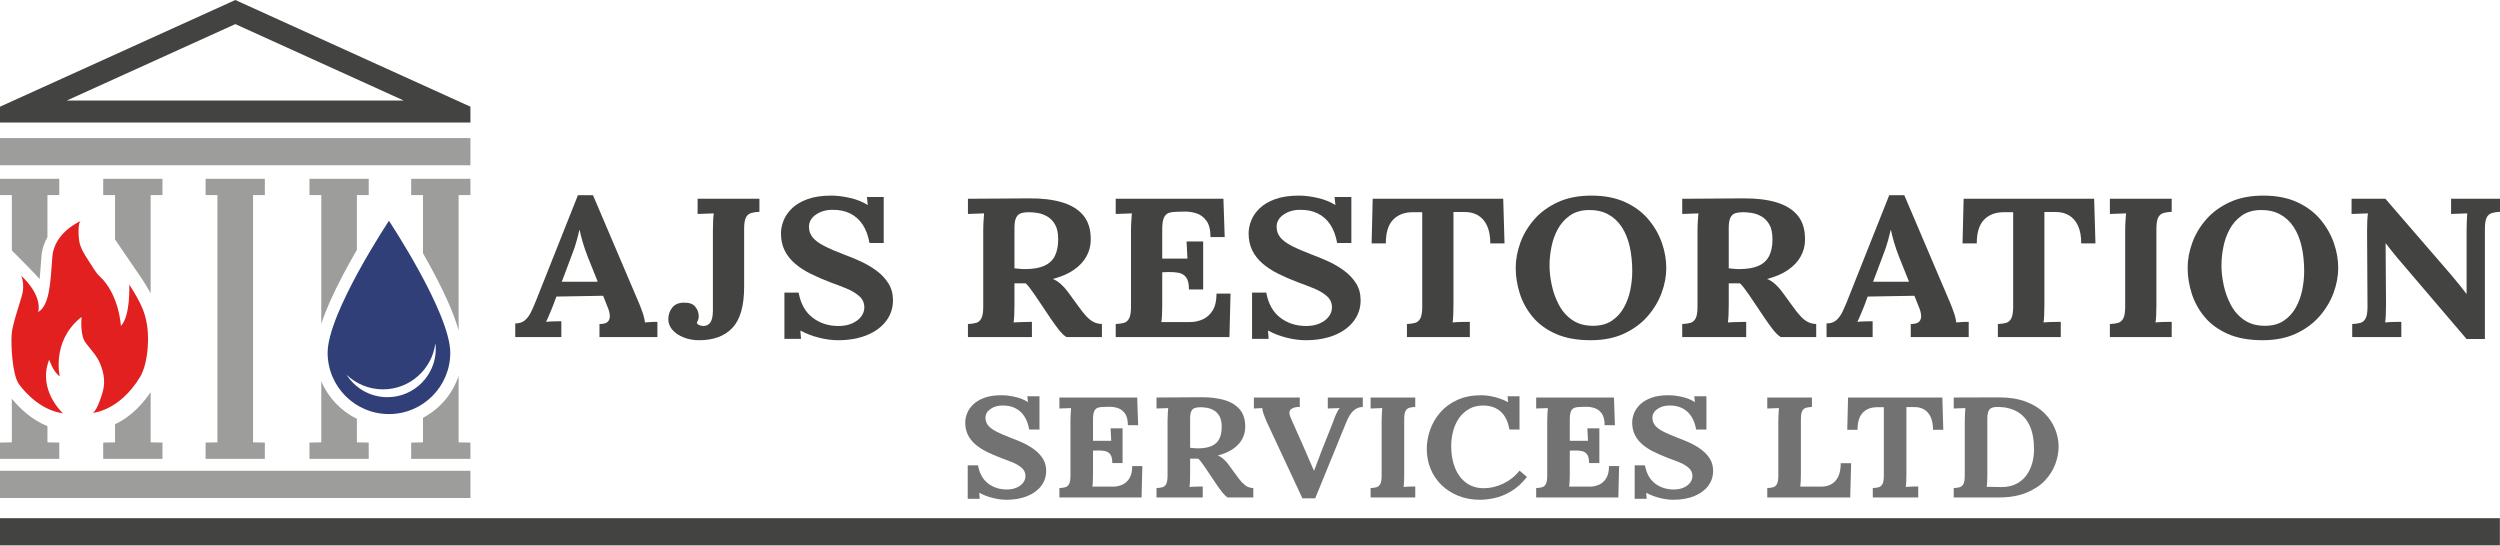 <?xml version="1.0" encoding="UTF-8" standalone="no"?>
<!DOCTYPE svg PUBLIC "-//W3C//DTD SVG 1.1//EN" "http://www.w3.org/Graphics/SVG/1.1/DTD/svg11.dtd">
<svg width="100%" height="100%" viewBox="0 0 2500 546" version="1.1" xmlns="http://www.w3.org/2000/svg" xmlns:xlink="http://www.w3.org/1999/xlink" xml:space="preserve" xmlns:serif="http://www.serif.com/" style="fill-rule:evenodd;clip-rule:evenodd;stroke-linejoin:round;stroke-miterlimit:2;">
    <rect id="Artboard1" x="0" y="0" width="2500" height="545.4" style="fill:none;"/>
    <g id="Artboard11" serif:id="Artboard1">
        <g id="Logo" transform="matrix(3.952,0,0,3.952,3.27729e-15,0)">
            <g id="Underline" transform="matrix(5.314,0,0,1,0,96.176)">
                <rect x="0" y="34.944" width="119.036" height="6.881" style="fill:rgb(67,67,65);"/>
            </g>
            <g transform="matrix(0.776,0,0,0.613,142.013,98.599)">
                <path d="M152.595,16.447C152.29,14.246 151.749,12.409 150.971,10.935C150.193,9.461 149.203,8.351 148.002,7.604C146.801,6.858 145.406,6.504 143.816,6.543C142.361,6.543 141.084,7.015 139.984,7.958C138.885,8.901 138.335,10.12 138.335,11.613C138.335,12.831 138.631,13.892 139.223,14.796C139.815,15.7 140.72,16.545 141.938,17.331C143.156,18.117 144.695,18.962 146.556,19.866C147.841,20.455 149.161,21.143 150.514,21.929C151.867,22.715 153.119,23.648 154.269,24.729C155.419,25.81 156.35,27.067 157.06,28.502C157.771,29.936 158.126,31.616 158.126,33.542C158.126,35.861 157.585,37.924 156.502,39.732C155.419,41.539 153.905,42.944 151.96,43.946C150.015,44.948 147.74,45.45 145.135,45.45C143.782,45.45 142.319,45.204 140.745,44.713C139.172,44.221 137.692,43.504 136.305,42.561L136.458,45.037L132.55,45.037L132.55,31.243L135.899,31.243C136.373,34.544 137.464,37.03 139.172,38.7C140.881,40.37 142.919,41.205 145.287,41.205C146.505,41.205 147.571,40.95 148.484,40.439C149.398,39.928 150.108,39.25 150.615,38.405C151.123,37.56 151.377,36.647 151.377,35.664C151.377,34.289 150.962,33.149 150.133,32.245C149.305,31.341 148.273,30.575 147.038,29.946C145.803,29.317 144.543,28.708 143.257,28.119C141.634,27.333 140.12,26.497 138.716,25.613C137.312,24.729 136.085,23.717 135.037,22.577C133.988,21.438 133.176,20.131 132.601,18.657C132.026,17.184 131.738,15.484 131.738,13.558C131.738,12.34 131.941,11.073 132.347,9.756C132.753,8.44 133.413,7.221 134.326,6.101C135.24,4.981 136.458,4.067 137.98,3.36C139.502,2.653 141.38,2.299 143.613,2.299C144.966,2.299 146.446,2.535 148.053,3.006C149.66,3.478 151.038,4.185 152.189,5.129L151.986,2.712L155.944,2.712L155.944,16.447L152.595,16.447Z" style="fill:rgb(114,114,114);fill-rule:nonzero;"/>
                <path d="M179.693,30.3C179.693,28.649 179.473,27.451 179.033,26.704C178.593,25.957 177.993,25.495 177.231,25.319C176.47,25.142 175.633,25.073 174.72,25.112L173.4,25.171L173.4,34.839C173.4,35.9 173.383,36.902 173.349,37.845C173.316,38.788 173.265,39.515 173.197,40.026L179.997,40.026C181.012,40.026 181.993,39.761 182.94,39.23C183.888,38.7 184.666,37.816 185.275,36.578C185.884,35.34 186.188,33.66 186.188,31.538L189.487,31.538L189.233,44.506L162.439,44.506L162.439,40.616C163.217,40.576 163.869,40.459 164.393,40.262C164.917,40.066 165.323,39.614 165.611,38.906C165.898,38.199 166.042,37.059 166.042,35.487L166.042,12.91C166.042,11.849 166.067,10.827 166.118,9.844C166.169,8.862 166.211,8.115 166.245,7.604C165.704,7.644 165.027,7.673 164.215,7.693C163.403,7.712 162.811,7.742 162.439,7.781L162.439,3.242L187.812,3.242L188.116,14.678L184.767,14.678C184.767,12.517 184.446,10.886 183.803,9.786C183.16,8.685 182.365,7.948 181.418,7.575C180.471,7.202 179.54,7.035 178.627,7.074L176.8,7.133C176.09,7.133 175.481,7.241 174.973,7.457C174.466,7.673 174.077,8.145 173.806,8.872C173.536,9.599 173.4,10.729 173.4,12.261L173.4,21.104L179.337,21.104L179.134,15.975L183.042,15.975L183.042,30.3L179.693,30.3Z" style="fill:rgb(114,114,114);fill-rule:nonzero;"/>
                <path d="M194.104,44.506L194.104,40.616C194.882,40.576 195.534,40.459 196.058,40.262C196.582,40.066 196.988,39.614 197.276,38.906C197.563,38.199 197.707,37.059 197.707,35.487L197.707,12.91C197.707,11.849 197.733,10.827 197.783,9.844C197.834,8.862 197.876,8.115 197.91,7.604C197.369,7.644 196.692,7.673 195.88,7.693C195.069,7.712 194.476,7.742 194.104,7.781L194.104,3.242C196.506,3.203 198.908,3.183 201.31,3.183C203.712,3.183 206.114,3.164 208.516,3.124C211.493,3.085 214.081,3.478 216.28,4.303C218.479,5.129 220.171,6.465 221.355,8.312C222.539,10.159 223.097,12.654 223.029,15.798C222.995,17.449 222.649,19.021 221.989,20.514C221.329,22.008 220.348,23.324 219.046,24.464C217.743,25.603 216.094,26.507 214.098,27.175C214.741,27.49 215.375,28.001 216.001,28.708C216.627,29.415 217.16,30.162 217.599,30.948L219.985,35.075C220.729,36.411 221.388,37.472 221.964,38.258C222.539,39.044 223.114,39.623 223.689,39.997C224.264,40.37 224.924,40.576 225.668,40.616L225.668,44.506L217.295,44.506C216.686,43.995 216.086,43.259 215.494,42.296C214.902,41.333 214.267,40.223 213.591,38.965L209.835,31.891C209.396,31.105 209.015,30.437 208.694,29.887C208.372,29.337 208.042,28.865 207.704,28.472L205.065,28.472L205.065,34.78C205.065,35.88 205.048,36.922 205.015,37.904C204.981,38.887 204.93,39.633 204.862,40.144C205.235,40.105 205.708,40.075 206.283,40.056C206.858,40.036 207.425,40.016 207.983,39.997C208.541,39.977 208.939,39.967 209.176,39.967L209.176,44.506L194.104,44.506ZM207.501,24.228C209.396,24.228 210.918,23.904 212.068,23.255C213.218,22.607 214.056,21.624 214.58,20.308C215.105,18.991 215.367,17.331 215.367,15.327C215.367,13.44 215.113,11.957 214.606,10.876C214.098,9.795 213.464,8.99 212.703,8.459C211.941,7.929 211.172,7.595 210.394,7.457C209.616,7.319 208.973,7.251 208.465,7.251C207.755,7.251 207.146,7.349 206.638,7.545C206.131,7.742 205.742,8.174 205.471,8.842C205.201,9.51 205.065,10.532 205.065,11.908L205.065,23.992C205.437,24.031 205.827,24.081 206.233,24.14C206.638,24.198 207.061,24.228 207.501,24.228Z" style="fill:rgb(114,114,114);fill-rule:nonzero;"/>
                <path d="M241.686,44.86L230.014,13.205C229.676,12.222 229.355,11.2 229.05,10.139C228.746,9.078 228.594,8.233 228.594,7.604C228.052,7.644 227.553,7.673 227.097,7.693C226.64,7.712 226.225,7.742 225.853,7.781L225.853,3.242L240.823,3.242L240.823,7.133C239.572,7.094 238.616,7.408 237.956,8.076C237.296,8.744 237.271,9.943 237.88,11.672C238.658,13.873 239.436,16.093 240.214,18.333C240.992,20.573 241.77,22.794 242.549,24.994C243.124,26.645 243.614,28.089 244.02,29.327C244.426,30.565 244.9,31.931 245.441,33.424L245.492,33.424C245.864,32.245 246.261,30.928 246.684,29.474C247.107,28.02 247.522,26.625 247.928,25.289C248.367,23.914 248.799,22.538 249.222,21.163C249.644,19.787 250.076,18.422 250.516,17.066C250.955,15.71 251.378,14.344 251.784,12.969C251.953,12.301 252.232,11.397 252.622,10.257C253.011,9.117 253.425,8.233 253.865,7.604C253.324,7.644 252.63,7.673 251.784,7.693C250.938,7.712 250.33,7.742 249.957,7.781L249.957,3.242L261.375,3.242L261.375,7.133C260.225,7.172 259.227,7.663 258.381,8.607C257.535,9.55 256.74,11.161 255.996,13.44C255.421,15.169 254.854,16.908 254.296,18.657C253.738,20.406 253.18,22.155 252.622,23.904C252.063,25.653 251.497,27.401 250.922,29.15C250.346,30.899 249.78,32.648 249.222,34.397C248.663,36.145 248.105,37.884 247.547,39.614C246.989,41.343 246.422,43.092 245.847,44.86L241.686,44.86Z" style="fill:rgb(114,114,114);fill-rule:nonzero;"/>
                <path d="M278.476,7.133C277.732,7.172 277.089,7.29 276.548,7.487C276.007,7.683 275.592,8.125 275.305,8.813C275.017,9.501 274.873,10.65 274.873,12.261L274.873,34.839C274.873,35.9 274.857,36.922 274.823,37.904C274.789,38.887 274.738,39.633 274.67,40.144C275.212,40.066 275.897,40.016 276.726,39.997C277.554,39.977 278.138,39.967 278.476,39.967L278.476,44.506L263.912,44.506L263.912,40.616C264.691,40.576 265.342,40.459 265.866,40.262C266.39,40.066 266.796,39.614 267.084,38.906C267.372,38.199 267.515,37.059 267.515,35.487L267.515,12.91C267.515,11.849 267.541,10.827 267.591,9.844C267.642,8.862 267.684,8.115 267.718,7.604C267.177,7.644 266.5,7.673 265.688,7.693C264.877,7.712 264.285,7.742 263.912,7.781L263.912,3.242L278.476,3.242L278.476,7.133Z" style="fill:rgb(114,114,114);fill-rule:nonzero;"/>
                <path d="M309.177,16.447C308.737,13.185 307.798,10.729 306.361,9.078C304.923,7.428 303.02,6.583 300.652,6.543C298.892,6.543 297.353,7.015 296.034,7.958C294.714,8.901 293.623,10.159 292.761,11.731C291.898,13.303 291.255,15.091 290.832,17.095C290.41,19.099 290.198,21.163 290.198,23.285C290.198,26.665 290.613,29.661 291.441,32.274C292.27,34.888 293.48,36.941 295.07,38.435C296.66,39.928 298.588,40.675 300.855,40.675C302.986,40.675 305.1,40.036 307.198,38.759C309.295,37.482 311.054,35.703 312.475,33.424L314.911,36.018C313.253,38.651 311.511,40.645 309.684,42.001C307.858,43.357 306.073,44.271 304.331,44.742C302.588,45.214 301.024,45.45 299.637,45.45C297.032,45.45 294.664,44.909 292.532,43.828C290.401,42.748 288.566,41.254 287.026,39.348C285.487,37.442 284.303,35.222 283.474,32.687C282.645,30.152 282.231,27.411 282.231,24.464C282.231,21.791 282.603,19.139 283.347,16.506C284.092,13.873 285.2,11.485 286.671,9.343C288.143,7.202 289.995,5.492 292.228,4.215C294.461,2.938 297.049,2.299 299.992,2.299C301.311,2.299 302.758,2.545 304.331,3.036C305.904,3.527 307.384,4.244 308.771,5.187L308.568,2.712L312.475,2.712L312.475,16.447L309.177,16.447Z" style="fill:rgb(114,114,114);fill-rule:nonzero;"/>
                <path d="M335.159,30.3C335.159,28.649 334.939,27.451 334.499,26.704C334.059,25.957 333.459,25.495 332.697,25.319C331.936,25.142 331.099,25.073 330.186,25.112L328.866,25.171L328.866,34.839C328.866,35.9 328.849,36.902 328.815,37.845C328.782,38.788 328.731,39.515 328.663,40.026L335.463,40.026C336.478,40.026 337.459,39.761 338.406,39.23C339.354,38.7 340.132,37.816 340.741,36.578C341.35,35.34 341.654,33.66 341.654,31.538L344.952,31.538L344.699,44.506L317.905,44.506L317.905,40.616C318.683,40.576 319.334,40.459 319.859,40.262C320.383,40.066 320.789,39.614 321.077,38.906C321.364,38.199 321.508,37.059 321.508,35.487L321.508,12.91C321.508,11.849 321.533,10.827 321.584,9.844C321.635,8.862 321.677,8.115 321.711,7.604C321.17,7.644 320.493,7.673 319.681,7.693C318.869,7.712 318.277,7.742 317.905,7.781L317.905,3.242L343.278,3.242L343.582,14.678L340.233,14.678C340.233,12.517 339.912,10.886 339.269,9.786C338.626,8.685 337.831,7.948 336.884,7.575C335.937,7.202 335.006,7.035 334.093,7.074L332.266,7.133C331.556,7.133 330.947,7.241 330.439,7.457C329.932,7.673 329.543,8.145 329.272,8.872C329.001,9.599 328.866,10.729 328.866,12.261L328.866,21.104L334.803,21.104L334.6,15.975L338.508,15.975L338.508,30.3L335.159,30.3Z" style="fill:rgb(114,114,114);fill-rule:nonzero;"/>
                <path d="M370.071,16.447C369.767,14.246 369.226,12.409 368.448,10.935C367.669,9.461 366.68,8.351 365.479,7.604C364.278,6.858 362.883,6.504 361.292,6.543C359.838,6.543 358.561,7.015 357.461,7.958C356.362,8.901 355.812,10.12 355.812,11.613C355.812,12.831 356.108,13.892 356.7,14.796C357.292,15.7 358.197,16.545 359.415,17.331C360.633,18.117 362.172,18.962 364.033,19.866C365.318,20.455 366.638,21.143 367.991,21.929C369.344,22.715 370.596,23.648 371.746,24.729C372.896,25.81 373.827,27.067 374.537,28.502C375.247,29.936 375.603,31.616 375.603,33.542C375.603,35.861 375.061,37.924 373.979,39.732C372.896,41.539 371.382,42.944 369.437,43.946C367.492,44.948 365.217,45.45 362.612,45.45C361.259,45.45 359.795,45.204 358.222,44.713C356.649,44.221 355.169,43.504 353.782,42.561L353.934,45.037L350.027,45.037L350.027,31.243L353.376,31.243C353.85,34.544 354.941,37.03 356.649,38.7C358.358,40.37 360.396,41.205 362.764,41.205C363.982,41.205 365.048,40.95 365.961,40.439C366.874,39.928 367.585,39.25 368.092,38.405C368.6,37.56 368.854,36.647 368.854,35.664C368.854,34.289 368.439,33.149 367.61,32.245C366.781,31.341 365.75,30.575 364.515,29.946C363.28,29.317 362.02,28.708 360.734,28.119C359.11,27.333 357.597,26.497 356.193,25.613C354.789,24.729 353.562,23.717 352.514,22.577C351.465,21.438 350.653,20.131 350.078,18.657C349.503,17.184 349.215,15.484 349.215,13.558C349.215,12.34 349.418,11.073 349.824,9.756C350.23,8.44 350.89,7.221 351.803,6.101C352.716,4.981 353.934,4.067 355.457,3.36C356.979,2.653 358.857,2.299 361.089,2.299C362.443,2.299 363.923,2.535 365.53,3.006C367.137,3.478 368.515,4.185 369.665,5.129L369.462,2.712L373.421,2.712L373.421,16.447L370.071,16.447Z" style="fill:rgb(114,114,114);fill-rule:nonzero;"/>
                <path d="M393.262,44.506L393.262,40.616C394.04,40.576 394.691,40.459 395.216,40.262C395.74,40.066 396.146,39.614 396.434,38.906C396.721,38.199 396.865,37.059 396.865,35.487L396.865,12.91C396.865,11.849 396.89,10.827 396.941,9.844C396.992,8.862 397.034,8.115 397.068,7.604C396.527,7.644 395.85,7.673 395.038,7.693C394.226,7.712 393.634,7.742 393.262,7.781L393.262,3.242L407.826,3.242L407.826,7.133C407.082,7.172 406.439,7.29 405.898,7.487C405.356,7.683 404.942,8.125 404.654,8.813C404.367,9.501 404.223,10.65 404.223,12.261L404.223,34.839C404.223,35.9 404.206,36.902 404.172,37.845C404.139,38.788 404.088,39.515 404.02,40.026L410.82,40.026C412.816,40.026 414.381,39.221 415.514,37.609C416.647,35.998 417.214,33.581 417.214,30.359L420.614,30.359L420.309,44.506L393.262,44.506Z" style="fill:rgb(114,114,114);fill-rule:nonzero;"/>
                <path d="M447.308,16.565C447.308,14.442 447.054,12.684 446.547,11.289C446.039,9.894 445.32,8.852 444.39,8.164C443.46,7.477 442.352,7.152 441.066,7.192L438.63,7.192L438.63,34.839C438.63,35.9 438.614,36.922 438.58,37.904C438.546,38.887 438.495,39.633 438.427,40.144C439.003,40.066 439.738,40.016 440.635,39.997C441.531,39.977 442.149,39.967 442.487,39.967L442.487,44.506L427.669,44.506L427.669,40.616C428.447,40.576 429.099,40.459 429.623,40.262C430.147,40.066 430.553,39.614 430.841,38.906C431.129,38.199 431.272,37.059 431.272,35.487L431.272,7.251L428.938,7.251C427.01,7.29 425.487,8.056 424.371,9.55C423.255,11.043 422.696,13.381 422.696,16.565L419.347,16.565L419.601,3.242L450.353,3.242L450.657,16.565L447.308,16.565Z" style="fill:rgb(114,114,114);fill-rule:nonzero;"/>
                <path d="M454.057,40.616C454.835,40.576 455.486,40.459 456.011,40.262C456.535,40.066 456.941,39.614 457.229,38.906C457.516,38.199 457.66,37.059 457.66,35.487L457.66,12.91C457.66,11.849 457.685,10.827 457.736,9.844C457.787,8.862 457.829,8.115 457.863,7.604C457.322,7.644 456.645,7.673 455.833,7.693C455.021,7.712 454.429,7.742 454.057,7.781L454.057,3.242L468.824,3.183C472.173,3.183 475.074,3.763 477.527,4.922C479.98,6.082 481.992,7.644 483.566,9.609C485.139,11.574 486.314,13.765 487.092,16.181C487.87,18.598 488.259,21.025 488.259,23.462C488.259,25.859 487.896,28.295 487.168,30.771C486.441,33.247 485.299,35.517 483.743,37.58C482.187,39.643 480.157,41.313 477.654,42.591C475.15,43.868 472.122,44.506 468.57,44.506L454.057,44.506L454.057,40.616ZM465.018,34.839C465.018,35.9 465.001,36.922 464.967,37.904C464.933,38.887 464.883,39.633 464.815,40.144C465.153,40.105 465.619,40.095 466.211,40.115C466.803,40.134 467.42,40.154 468.063,40.174C468.706,40.193 469.23,40.203 469.636,40.203C471.497,40.203 473.095,39.771 474.431,38.906C475.768,38.042 476.867,36.872 477.73,35.399C478.592,33.925 479.227,32.265 479.633,30.418C480.039,28.571 480.242,26.665 480.242,24.7C480.242,20.691 479.768,17.41 478.821,14.855C477.874,12.301 476.546,10.395 474.837,9.137C473.129,7.879 471.091,7.211 468.722,7.133C467.911,7.094 467.225,7.182 466.667,7.398C466.109,7.614 465.695,8.076 465.424,8.783C465.153,9.491 465.018,10.611 465.018,12.143L465.018,34.839Z" style="fill:rgb(114,114,114);fill-rule:nonzero;"/>
            </g>
            <g transform="matrix(1.403,0,0,0.848,-52.291,47.546)">
                <path d="M130.197,44.507L130.197,40.439C130.922,40.439 131.505,40.125 131.945,39.496C132.385,38.867 132.755,38.042 133.052,37.02C133.35,35.998 133.642,34.898 133.926,33.719L141.502,2.181L144.222,2.181L152.496,34.309C152.652,34.898 152.859,35.792 153.118,36.991C153.377,38.189 153.532,39.241 153.584,40.145C154.024,40.066 154.445,40.017 154.847,39.997C155.248,39.978 155.578,39.968 155.837,39.968L155.837,44.507L145.387,44.507L145.387,40.616C146.112,40.616 146.611,40.39 146.883,39.938C147.155,39.486 147.278,38.867 147.252,38.081C147.226,37.295 147.083,36.411 146.824,35.429L146.047,32.186L137.617,32.422L136.996,35.193C136.866,35.704 136.678,36.46 136.432,37.462C136.186,38.465 135.96,39.3 135.752,39.968C136.167,39.889 136.665,39.84 137.248,39.82C137.831,39.801 138.252,39.791 138.511,39.791L138.511,44.507L130.197,44.507ZM138.588,28.001L145.076,28.001L143.289,20.632C142.952,19.218 142.655,17.793 142.396,16.358C142.137,14.924 141.942,13.657 141.813,12.556L141.774,12.556C141.67,13.224 141.515,14.226 141.308,15.563C141.101,16.899 140.777,18.49 140.337,20.338L138.588,28.001Z" style="fill:rgb(67,67,65);fill-rule:nonzero;"/>
                <path d="M163.359,45.45C162.348,45.45 161.423,45.175 160.581,44.625C159.739,44.075 159.066,43.328 158.561,42.385C158.056,41.441 157.803,40.361 157.803,39.142C157.803,37.885 158.03,36.765 158.483,35.782C158.936,34.8 159.603,34.289 160.484,34.25C161.468,34.171 162.174,34.535 162.601,35.34C163.028,36.146 163.255,37.06 163.281,38.081C163.307,38.396 163.287,38.749 163.223,39.142C163.158,39.535 163.061,39.909 162.931,40.262C163.061,40.655 163.261,40.911 163.533,41.029C163.805,41.147 164.006,41.206 164.135,41.206C164.679,41.206 165.1,40.842 165.398,40.115C165.696,39.388 165.845,38.199 165.845,36.549L165.845,12.91C165.845,11.849 165.858,10.827 165.884,9.845C165.91,8.862 165.948,8.115 166,7.604C165.586,7.644 165.068,7.673 164.446,7.693C163.825,7.713 163.371,7.742 163.087,7.781L163.087,3.242L174.236,3.242L174.236,7.133C173.667,7.172 173.174,7.29 172.76,7.487C172.346,7.683 172.028,8.125 171.808,8.813C171.588,9.501 171.478,10.65 171.478,12.261L171.478,29.534C171.478,35.193 170.779,39.26 169.38,41.736C167.982,44.212 165.974,45.45 163.359,45.45Z" style="fill:rgb(67,67,65);fill-rule:nonzero;"/>
                <path d="M194.088,16.447C193.855,14.246 193.441,12.409 192.845,10.935C192.249,9.461 191.492,8.351 190.572,7.604C189.653,6.858 188.585,6.504 187.367,6.543C186.254,6.543 185.276,7.015 184.434,7.958C183.592,8.901 183.172,10.12 183.172,11.613C183.172,12.831 183.398,13.892 183.851,14.796C184.305,15.7 184.998,16.545 185.93,17.331C186.862,18.117 188.041,18.962 189.465,19.866C190.449,20.455 191.459,21.143 192.495,21.929C193.531,22.715 194.49,23.649 195.37,24.729C196.251,25.81 196.963,27.068 197.507,28.502C198.051,29.936 198.323,31.617 198.323,33.542C198.323,35.861 197.908,37.924 197.08,39.732C196.251,41.54 195.092,42.945 193.603,43.947C192.113,44.949 190.372,45.45 188.377,45.45C187.341,45.45 186.221,45.204 185.017,44.713C183.813,44.222 182.68,43.505 181.618,42.562L181.734,45.037L178.743,45.037L178.743,31.243L181.307,31.243C181.669,34.544 182.505,37.03 183.813,38.7C185.121,40.371 186.681,41.206 188.494,41.206C189.426,41.206 190.242,40.95 190.941,40.439C191.641,39.928 192.185,39.251 192.573,38.406C192.962,37.561 193.156,36.647 193.156,35.664C193.156,34.289 192.839,33.149 192.204,32.245C191.57,31.341 190.78,30.575 189.834,29.946C188.889,29.318 187.924,28.708 186.94,28.119C185.697,27.333 184.538,26.498 183.463,25.614C182.388,24.729 181.449,23.717 180.646,22.578C179.844,21.438 179.222,20.131 178.782,18.658C178.341,17.184 178.121,15.484 178.121,13.558C178.121,12.34 178.277,11.073 178.587,9.756C178.898,8.44 179.403,7.221 180.103,6.101C180.802,4.981 181.734,4.068 182.9,3.36C184.065,2.653 185.503,2.299 187.212,2.299C188.248,2.299 189.381,2.535 190.611,3.006C191.841,3.478 192.897,4.185 193.777,5.129L193.622,2.712L196.652,2.712L196.652,16.447L194.088,16.447Z" style="fill:rgb(67,67,65);fill-rule:nonzero;"/>
                <path d="M211.842,44.507L211.842,40.616C212.438,40.577 212.937,40.459 213.338,40.262C213.739,40.066 214.05,39.614 214.27,38.907C214.491,38.199 214.601,37.06 214.601,35.488L214.601,12.91C214.601,11.849 214.62,10.827 214.659,9.845C214.698,8.862 214.73,8.115 214.756,7.604C214.342,7.644 213.824,7.673 213.202,7.693C212.58,7.713 212.127,7.742 211.842,7.781L211.842,3.242C213.681,3.203 215.52,3.183 217.359,3.183C219.198,3.183 221.037,3.164 222.876,3.124C225.155,3.085 227.136,3.478 228.819,4.303C230.503,5.129 231.798,6.465 232.704,8.312C233.611,10.159 234.038,12.654 233.986,15.798C233.96,17.449 233.695,19.021 233.19,20.514C232.685,22.008 231.934,23.324 230.937,24.464C229.94,25.604 228.677,26.508 227.149,27.176C227.641,27.49 228.127,28.001 228.606,28.708C229.085,29.416 229.493,30.162 229.83,30.948L231.655,35.075C232.225,36.411 232.73,37.472 233.171,38.258C233.611,39.044 234.051,39.624 234.491,39.997C234.932,40.371 235.437,40.577 236.007,40.616L236.007,44.507L229.596,44.507C229.13,43.996 228.671,43.259 228.217,42.296C227.764,41.333 227.278,40.223 226.76,38.966L223.886,31.892C223.549,31.106 223.258,30.438 223.011,29.887C222.765,29.337 222.513,28.866 222.254,28.473L220.234,28.473L220.234,34.78C220.234,35.881 220.221,36.922 220.195,37.904C220.169,38.887 220.13,39.634 220.078,40.145C220.363,40.105 220.726,40.076 221.166,40.056C221.606,40.036 222.04,40.017 222.468,39.997C222.895,39.978 223.199,39.968 223.381,39.968L223.381,44.507L211.842,44.507ZM222.099,24.228C223.549,24.228 224.714,23.904 225.595,23.256C226.476,22.607 227.117,21.625 227.518,20.308C227.919,18.992 228.12,17.331 228.12,15.327C228.12,13.44 227.926,11.957 227.537,10.876C227.149,9.795 226.663,8.99 226.081,8.459C225.498,7.929 224.909,7.595 224.313,7.457C223.717,7.32 223.225,7.251 222.837,7.251C222.293,7.251 221.827,7.349 221.438,7.546C221.05,7.742 220.752,8.174 220.545,8.842C220.337,9.511 220.234,10.532 220.234,11.908L220.234,23.992C220.519,24.032 220.817,24.081 221.127,24.14C221.438,24.199 221.762,24.228 222.099,24.228Z" style="fill:rgb(67,67,65);fill-rule:nonzero;"/>
                <path d="M251.702,30.3C251.702,28.649 251.533,27.451 251.197,26.704C250.86,25.957 250.4,25.496 249.817,25.319C249.235,25.142 248.594,25.073 247.894,25.112L246.884,25.171L246.884,34.839C246.884,35.9 246.871,36.902 246.845,37.846C246.82,38.789 246.781,39.516 246.729,40.027L251.935,40.027C252.712,40.027 253.463,39.761 254.188,39.231C254.913,38.7 255.509,37.816 255.975,36.578C256.441,35.34 256.674,33.66 256.674,31.538L259.2,31.538L259.005,44.507L238.493,44.507L238.493,40.616C239.089,40.577 239.587,40.459 239.989,40.262C240.39,40.066 240.701,39.614 240.921,38.907C241.141,38.199 241.251,37.06 241.251,35.488L241.251,12.91C241.251,11.849 241.271,10.827 241.309,9.845C241.348,8.862 241.381,8.115 241.407,7.604C240.992,7.644 240.474,7.673 239.853,7.693C239.231,7.713 238.778,7.742 238.493,7.781L238.493,3.242L257.918,3.242L258.151,14.678L255.587,14.678C255.587,12.517 255.341,10.886 254.848,9.786C254.356,8.685 253.748,7.948 253.023,7.575C252.297,7.202 251.585,7.035 250.886,7.074L249.487,7.133C248.943,7.133 248.477,7.241 248.089,7.457C247.7,7.673 247.402,8.145 247.195,8.872C246.988,9.599 246.884,10.729 246.884,12.261L246.884,21.104L251.43,21.104L251.274,15.975L254.266,15.975L254.266,30.3L251.702,30.3Z" style="fill:rgb(67,67,65);fill-rule:nonzero;"/>
                <path d="M278.43,16.447C278.197,14.246 277.782,12.409 277.187,10.935C276.591,9.461 275.833,8.351 274.914,7.604C273.995,6.858 272.926,6.504 271.709,6.543C270.595,6.543 269.618,7.015 268.776,7.958C267.934,8.901 267.513,10.12 267.513,11.613C267.513,12.831 267.74,13.892 268.193,14.796C268.646,15.7 269.339,16.545 270.272,17.331C271.204,18.117 272.382,18.962 273.807,19.866C274.791,20.455 275.801,21.143 276.837,21.929C277.873,22.715 278.831,23.649 279.712,24.729C280.593,25.81 281.305,27.068 281.849,28.502C282.393,29.936 282.664,31.617 282.664,33.542C282.664,35.861 282.25,37.924 281.421,39.732C280.593,41.54 279.434,42.945 277.944,43.947C276.455,44.949 274.713,45.45 272.719,45.45C271.683,45.45 270.563,45.204 269.359,44.713C268.154,44.222 267.021,43.505 265.959,42.562L266.076,45.037L263.084,45.037L263.084,31.243L265.649,31.243C266.011,34.544 266.846,37.03 268.154,38.7C269.462,40.371 271.023,41.206 272.836,41.206C273.768,41.206 274.584,40.95 275.283,40.439C275.982,39.928 276.526,39.251 276.915,38.406C277.303,37.561 277.498,36.647 277.498,35.664C277.498,34.289 277.18,33.149 276.546,32.245C275.911,31.341 275.121,30.575 274.176,29.946C273.231,29.318 272.266,28.708 271.282,28.119C270.038,27.333 268.879,26.498 267.805,25.614C266.73,24.729 265.791,23.717 264.988,22.578C264.185,21.438 263.564,20.131 263.123,18.658C262.683,17.184 262.463,15.484 262.463,13.558C262.463,12.34 262.618,11.073 262.929,9.756C263.24,8.44 263.745,7.221 264.444,6.101C265.143,4.981 266.076,4.068 267.241,3.36C268.407,2.653 269.844,2.299 271.554,2.299C272.59,2.299 273.723,2.535 274.953,3.006C276.183,3.478 277.239,4.185 278.119,5.129L277.964,2.712L280.994,2.712L280.994,16.447L278.43,16.447Z" style="fill:rgb(67,67,65);fill-rule:nonzero;"/>
                <path d="M306.052,16.565C306.052,14.443 305.857,12.684 305.469,11.289C305.08,9.894 304.53,8.852 303.818,8.164C303.106,7.477 302.257,7.153 301.273,7.192L299.408,7.192L299.408,34.839C299.408,35.9 299.396,36.922 299.37,37.904C299.344,38.887 299.305,39.634 299.253,40.145C299.693,40.066 300.257,40.017 300.943,39.997C301.629,39.978 302.102,39.968 302.361,39.968L302.361,44.507L291.017,44.507L291.017,40.616C291.613,40.577 292.111,40.459 292.513,40.262C292.914,40.066 293.225,39.614 293.445,38.907C293.665,38.199 293.775,37.06 293.775,35.488L293.775,7.251L291.988,7.251C290.512,7.29 289.347,8.056 288.492,9.55C287.637,11.043 287.21,13.382 287.21,16.565L284.646,16.565L284.84,3.242L308.383,3.242L308.616,16.565L306.052,16.565Z" style="fill:rgb(67,67,65);fill-rule:nonzero;"/>
                <path d="M324.155,45.45C321.695,45.45 319.604,44.821 317.881,43.564C316.159,42.306 314.767,40.626 313.705,38.523C312.643,36.421 311.866,34.092 311.374,31.538C310.882,28.983 310.636,26.429 310.636,23.875C310.636,21.399 310.914,18.893 311.471,16.358C312.028,13.824 312.87,11.495 313.996,9.373C315.123,7.251 316.541,5.541 318.25,4.244C319.96,2.947 321.967,2.299 324.272,2.299C326.629,2.299 328.662,2.947 330.371,4.244C332.081,5.541 333.479,7.261 334.567,9.402C335.655,11.544 336.464,13.873 336.995,16.388C337.526,18.903 337.792,21.399 337.792,23.875C337.792,26.311 337.513,28.787 336.956,31.302C336.399,33.817 335.558,36.146 334.431,38.288C333.304,40.429 331.886,42.159 330.177,43.475C328.468,44.792 326.46,45.45 324.155,45.45ZM324.583,41.147C325.93,41.147 327.056,40.646 327.963,39.644C328.869,38.641 329.594,37.335 330.138,35.723C330.682,34.112 331.071,32.353 331.304,30.447C331.537,28.541 331.653,26.684 331.653,24.877C331.653,22.165 331.498,19.689 331.187,17.449C330.876,15.209 330.397,13.273 329.75,11.643C329.102,10.012 328.28,8.754 327.283,7.87C326.286,6.986 325.114,6.563 323.767,6.602C322.446,6.642 321.332,7.182 320.426,8.223C319.519,9.265 318.794,10.601 318.25,12.232C317.706,13.863 317.318,15.641 317.085,17.567C316.852,19.493 316.735,21.359 316.735,23.167C316.735,25.014 316.871,26.979 317.143,29.062C317.415,31.145 317.849,33.11 318.445,34.957C319.04,36.804 319.843,38.297 320.853,39.437C321.863,40.577 323.107,41.147 324.583,41.147Z" style="fill:rgb(67,67,65);fill-rule:nonzero;"/>
                <path d="M340.666,44.507L340.666,40.616C341.262,40.577 341.76,40.459 342.162,40.262C342.563,40.066 342.874,39.614 343.094,38.907C343.314,38.199 343.424,37.06 343.424,35.488L343.424,12.91C343.424,11.849 343.444,10.827 343.483,9.845C343.521,8.862 343.554,8.115 343.58,7.604C343.165,7.644 342.647,7.673 342.026,7.693C341.404,7.713 340.951,7.742 340.666,7.781L340.666,3.242C342.505,3.203 344.344,3.183 346.183,3.183C348.021,3.183 349.86,3.164 351.699,3.124C353.978,3.085 355.96,3.478 357.643,4.303C359.327,5.129 360.622,6.465 361.528,8.312C362.435,10.159 362.862,12.654 362.81,15.798C362.784,17.449 362.519,19.021 362.014,20.514C361.509,22.008 360.758,23.324 359.76,24.464C358.763,25.604 357.501,26.508 355.973,27.176C356.465,27.49 356.95,28.001 357.429,28.708C357.909,29.416 358.317,30.162 358.653,30.948L360.479,35.075C361.049,36.411 361.554,37.472 361.994,38.258C362.435,39.044 362.875,39.624 363.315,39.997C363.755,40.371 364.26,40.577 364.83,40.616L364.83,44.507L358.42,44.507C357.954,43.996 357.494,43.259 357.041,42.296C356.588,41.333 356.102,40.223 355.584,38.966L352.709,31.892C352.373,31.106 352.081,30.438 351.835,29.887C351.589,29.337 351.337,28.866 351.078,28.473L349.057,28.473L349.057,34.78C349.057,35.881 349.044,36.922 349.019,37.904C348.993,38.887 348.954,39.634 348.902,40.145C349.187,40.105 349.55,40.076 349.99,40.056C350.43,40.036 350.864,40.017 351.291,39.997C351.719,39.978 352.023,39.968 352.204,39.968L352.204,44.507L340.666,44.507ZM350.922,24.228C352.373,24.228 353.538,23.904 354.419,23.256C355.299,22.607 355.94,21.625 356.342,20.308C356.743,18.992 356.944,17.331 356.944,15.327C356.944,13.44 356.75,11.957 356.361,10.876C355.973,9.795 355.487,8.99 354.904,8.459C354.322,7.929 353.732,7.595 353.137,7.457C352.541,7.32 352.049,7.251 351.66,7.251C351.116,7.251 350.65,7.349 350.262,7.546C349.873,7.742 349.575,8.174 349.368,8.842C349.161,9.511 349.057,10.532 349.057,11.908L349.057,23.992C349.342,24.032 349.64,24.081 349.951,24.14C350.262,24.199 350.586,24.228 350.922,24.228Z" style="fill:rgb(67,67,65);fill-rule:nonzero;"/>
                <path d="M366.695,44.507L366.695,40.439C367.42,40.439 368.003,40.125 368.443,39.496C368.883,38.867 369.253,38.042 369.55,37.02C369.848,35.998 370.14,34.898 370.425,33.719L378,2.181L380.72,2.181L388.994,34.309C389.15,34.898 389.357,35.792 389.616,36.991C389.875,38.189 390.03,39.241 390.082,40.145C390.523,40.066 390.943,40.017 391.345,39.997C391.746,39.978 392.076,39.968 392.335,39.968L392.335,44.507L381.885,44.507L381.885,40.616C382.61,40.616 383.109,40.39 383.381,39.938C383.653,39.486 383.776,38.867 383.75,38.081C383.724,37.295 383.581,36.411 383.322,35.429L382.545,32.186L374.115,32.422L373.494,35.193C373.364,35.704 373.176,36.46 372.93,37.462C372.684,38.465 372.458,39.3 372.25,39.968C372.665,39.889 373.163,39.84 373.746,39.82C374.329,39.801 374.75,39.791 375.009,39.791L375.009,44.507L366.695,44.507ZM375.086,28.001L381.574,28.001L379.787,20.632C379.45,19.218 379.153,17.793 378.894,16.358C378.635,14.924 378.44,13.657 378.311,12.556L378.272,12.556C378.168,13.224 378.013,14.226 377.806,15.563C377.599,16.899 377.275,18.49 376.835,20.338L375.086,28.001Z" style="fill:rgb(67,67,65);fill-rule:nonzero;"/>
                <path d="M412.629,16.565C412.629,14.443 412.435,12.684 412.047,11.289C411.658,9.894 411.108,8.852 410.396,8.164C409.683,7.477 408.835,7.153 407.851,7.192L405.986,7.192L405.986,34.839C405.986,35.9 405.973,36.922 405.947,37.904C405.921,38.887 405.883,39.634 405.831,40.145C406.271,40.066 406.834,40.017 407.521,39.997C408.207,39.978 408.68,39.968 408.939,39.968L408.939,44.507L397.595,44.507L397.595,40.616C398.19,40.577 398.689,40.459 399.09,40.262C399.492,40.066 399.803,39.614 400.023,38.907C400.243,38.199 400.353,37.06 400.353,35.488L400.353,7.251L398.566,7.251C397.09,7.29 395.924,8.056 395.07,9.55C394.215,11.043 393.788,13.382 393.788,16.565L391.223,16.565L391.418,3.242L414.96,3.242L415.193,16.565L412.629,16.565Z" style="fill:rgb(67,67,65);fill-rule:nonzero;"/>
                <path d="M428.946,7.133C428.376,7.172 427.884,7.29 427.47,7.487C427.055,7.683 426.738,8.125 426.518,8.813C426.298,9.501 426.188,10.65 426.188,12.261L426.188,34.839C426.188,35.9 426.175,36.922 426.149,37.904C426.123,38.887 426.084,39.634 426.032,40.145C426.447,40.066 426.971,40.017 427.606,39.997C428.24,39.978 428.687,39.968 428.946,39.968L428.946,44.507L417.796,44.507L417.796,40.616C418.392,40.577 418.891,40.459 419.292,40.262C419.693,40.066 420.004,39.614 420.224,38.907C420.445,38.199 420.555,37.06 420.555,35.488L420.555,12.91C420.555,11.849 420.574,10.827 420.613,9.845C420.652,8.862 420.684,8.115 420.71,7.604C420.296,7.644 419.778,7.673 419.156,7.693C418.534,7.713 418.081,7.742 417.796,7.781L417.796,3.242L428.946,3.242L428.946,7.133Z" style="fill:rgb(67,67,65);fill-rule:nonzero;"/>
                <path d="M445.34,45.45C442.88,45.45 440.788,44.821 439.066,43.564C437.344,42.306 435.952,40.626 434.89,38.523C433.828,36.421 433.051,34.092 432.559,31.538C432.067,28.983 431.821,26.429 431.821,23.875C431.821,21.399 432.099,18.893 432.656,16.358C433.213,13.824 434.054,11.495 435.181,9.373C436.308,7.251 437.726,5.541 439.435,4.244C441.144,2.947 443.152,2.299 445.457,2.299C447.813,2.299 449.847,2.947 451.556,4.244C453.265,5.541 454.664,7.261 455.752,9.402C456.839,11.544 457.649,13.873 458.18,16.388C458.711,18.903 458.976,21.399 458.976,23.875C458.976,26.311 458.698,28.787 458.141,31.302C457.584,33.817 456.742,36.146 455.616,38.288C454.489,40.429 453.071,42.159 451.362,43.475C449.652,44.792 447.645,45.45 445.34,45.45ZM445.767,41.147C447.114,41.147 448.241,40.646 449.147,39.644C450.054,38.641 450.779,37.335 451.323,35.723C451.867,34.112 452.255,32.353 452.488,30.447C452.721,28.541 452.838,26.684 452.838,24.877C452.838,22.165 452.683,19.689 452.372,17.449C452.061,15.209 451.582,13.273 450.934,11.643C450.287,10.012 449.465,8.754 448.467,7.87C447.47,6.986 446.298,6.563 444.952,6.602C443.631,6.642 442.517,7.182 441.611,8.223C440.704,9.265 439.979,10.601 439.435,12.232C438.891,13.863 438.503,15.641 438.27,17.567C438.036,19.493 437.92,21.359 437.92,23.167C437.92,25.014 438.056,26.979 438.328,29.062C438.6,31.145 439.034,33.11 439.629,34.957C440.225,36.804 441.028,38.297 442.038,39.437C443.048,40.577 444.291,41.147 445.767,41.147Z" style="fill:rgb(67,67,65);fill-rule:nonzero;"/>
                <path d="M482.13,45.096L469.698,20.986C469.361,20.318 469.012,19.611 468.649,18.864C468.287,18.117 467.924,17.351 467.561,16.565L467.523,16.565L467.6,34.839C467.6,35.9 467.587,36.922 467.561,37.904C467.536,38.887 467.497,39.634 467.445,40.145C467.859,40.066 468.384,40.017 469.018,39.997C469.653,39.978 470.1,39.968 470.359,39.968L470.359,44.507L461.501,44.507L461.501,40.616C462.097,40.577 462.595,40.459 462.997,40.262C463.398,40.066 463.709,39.614 463.929,38.907C464.149,38.199 464.259,37.06 464.259,35.488L464.182,12.91C464.182,11.849 464.195,10.827 464.22,9.845C464.246,8.862 464.285,8.115 464.337,7.604C463.923,7.644 463.398,7.673 462.764,7.693C462.129,7.713 461.669,7.742 461.384,7.781L461.384,3.242L467.484,3.242L479.372,25.997C480.019,27.254 480.557,28.335 480.984,29.239C481.411,30.143 481.78,30.929 482.091,31.597L482.13,31.597L482.13,12.91C482.13,11.849 482.143,10.827 482.169,9.845C482.195,8.862 482.221,8.115 482.246,7.604C481.832,7.644 481.314,7.673 480.693,7.693C480.071,7.713 479.618,7.742 479.333,7.781L479.333,3.242L488.19,3.242L488.19,7.133C487.621,7.172 487.129,7.29 486.714,7.487C486.3,7.683 485.982,8.125 485.762,8.813C485.542,9.501 485.432,10.65 485.432,12.261L485.432,45.096L482.13,45.096Z" style="fill:rgb(67,67,65);fill-rule:nonzero;"/>
            </g>
            <g id="Emblem">
                <path d="M59.546,0L119.036,26.995L119.036,31.003L0,31.003L0,26.997L59.546,0ZM16.872,25.447L102.18,25.447L59.545,6.1L16.872,25.447Z" style="fill:rgb(67,67,65);"/>
                <g transform="matrix(1,0,0,1,-1.501,-1.253)">
                    <path d="M120.538,120.387L1.501,120.387L1.501,127.268L120.538,127.268L120.538,120.387ZM1.501,113.244L4.493,113.182L4.493,102.133C6.293,104.376 9.431,107.44 13.506,109.086L13.506,113.182L16.498,113.244L16.498,117.358L1.501,117.358L1.501,113.244ZM27.616,113.244L30.607,113.182L30.607,108.616C33.307,107.334 36.614,104.942 39.621,100.481L39.621,113.182L42.612,113.244L42.612,117.358L27.616,117.358L27.616,113.244ZM56.513,113.182L53.521,113.244L53.521,117.358L68.518,117.358L68.518,113.244L65.526,113.182L65.526,50.615L68.518,50.615L68.518,46.501L53.521,46.501L53.521,50.615L56.513,50.615L56.513,113.182ZM82.795,113.182L79.804,113.244L79.804,117.358L94.8,117.358L94.8,113.244L91.809,113.182L91.809,107.223C87.769,105.258 84.547,101.87 82.795,97.713L82.795,113.182ZM108.533,113.182L105.541,113.244L105.541,117.358L120.538,117.358L120.538,113.244L117.546,113.182L117.546,96.367C116.021,100.955 112.755,104.75 108.533,106.967L108.533,113.182ZM108.533,50.615L108.533,65.348C110.682,69.093 113.025,73.463 114.876,77.647C115.987,80.156 116.911,82.61 117.546,84.854L117.546,50.615L120.538,50.615L120.538,46.501L105.541,46.501L105.541,50.615L108.533,50.615ZM82.795,50.615L82.795,83.203C83.379,81.428 84.115,79.553 84.959,77.647C86.957,73.131 89.527,68.4 91.809,64.471L91.809,50.615L94.8,50.615L94.8,46.501L79.804,46.501L79.804,50.615L82.795,50.615ZM30.607,50.615L27.616,50.615L27.616,46.501L42.612,46.501L42.612,50.615L39.621,50.615L39.621,75.435C38.995,74.33 38.31,73.231 37.594,72.07L30.607,61.837L30.607,50.615ZM4.493,50.615L1.501,50.615L1.501,46.501L16.498,46.501L16.498,50.615L13.506,50.615L13.506,61.241C12.702,62.663 12.122,64.313 11.977,66.197C11.826,68.153 11.711,70.088 11.53,71.874C10.94,71.118 6.338,66.431 4.493,64.604L4.493,50.615ZM120.538,36.196L1.501,36.196L1.501,43.077L120.538,43.077L120.538,36.196Z" style="fill:rgb(157,157,155);"/>
                </g>
                <g transform="matrix(0.013,0,0,0.013,2.892,55.854)">
                    <path d="M1546.73,3743.69C1546.73,3743.69 2086.73,3734.42 2511.18,3029.48C2511.18,3029.48 2656.98,2802.26 2658.53,2306.64C2660.08,1811.01 2491.82,1562.54 2294.13,1242.13C2294.13,1242.13 2320.14,1856.08 2130.29,2047.76C2130.29,2047.76 2101.42,1439.81 1716.91,1080.57C1639.35,1008.09 1578.73,897.852 1521.91,809.727C1440.29,683.14 1347.78,551.954 1319.95,400.817C1308.9,340.743 1282.83,23.133 1356.31,1.29C1356.31,1.29 834.129,218.246 796.939,699.197C759.749,1180.15 748.057,1645.18 519.682,1778.11C519.682,1778.11 627.53,1482.2 190.88,1070.45C190.88,1070.45 266.78,1235.63 204.855,1454.84C142.931,1674.05 21.728,2009.26 4.981,2204.96C-11.765,2400.67 14.028,2998.64 146.04,3180.05C278.051,3361.46 585.577,3692.06 1002.83,3747.29C1002.83,3747.29 500.868,3296.31 735.022,2703.97C735.022,2703.97 812.405,2945.12 940.891,3029.38C940.891,3029.38 779.735,2360.48 1331.57,1900.41C1342.72,1891.11 1354.17,1881.9 1365.91,1872.78C1365.91,1872.78 1328.58,2215.57 1440.91,2370.17C1440.92,2370.18 1440.93,2370.19 1440.94,2370.2C1538.5,2504.48 1664.13,2626.09 1727.09,2782.45C1808.63,2984.98 1833.1,3169.88 1762.58,3378.07C1743.15,3435.45 1643.24,3774.96 1546.73,3743.69Z" style="fill:rgb(226,32,32);fill-rule:nonzero;"/>
                </g>
                <g transform="matrix(1,0,0,1,-1.501,-1.253)">
                    <path d="M99.918,57.124C99.918,57.124 84.402,80.496 84.402,90.513C84.402,99.077 91.354,106.029 99.918,106.029C108.481,106.029 115.434,99.077 115.434,90.513C115.434,80.496 99.918,57.124 99.918,57.124ZM111.663,88.117C110.826,94.688 105.208,99.774 98.412,99.774C94.845,99.774 91.602,98.373 89.205,96.09C91.38,99.496 95.193,101.756 99.529,101.756C106.285,101.756 111.77,96.271 111.77,89.515C111.77,89.08 111.733,88.612 111.663,88.117Z" style="fill:rgb(48,63,120);"/>
                </g>
            </g>
        </g>
    </g>
</svg>
